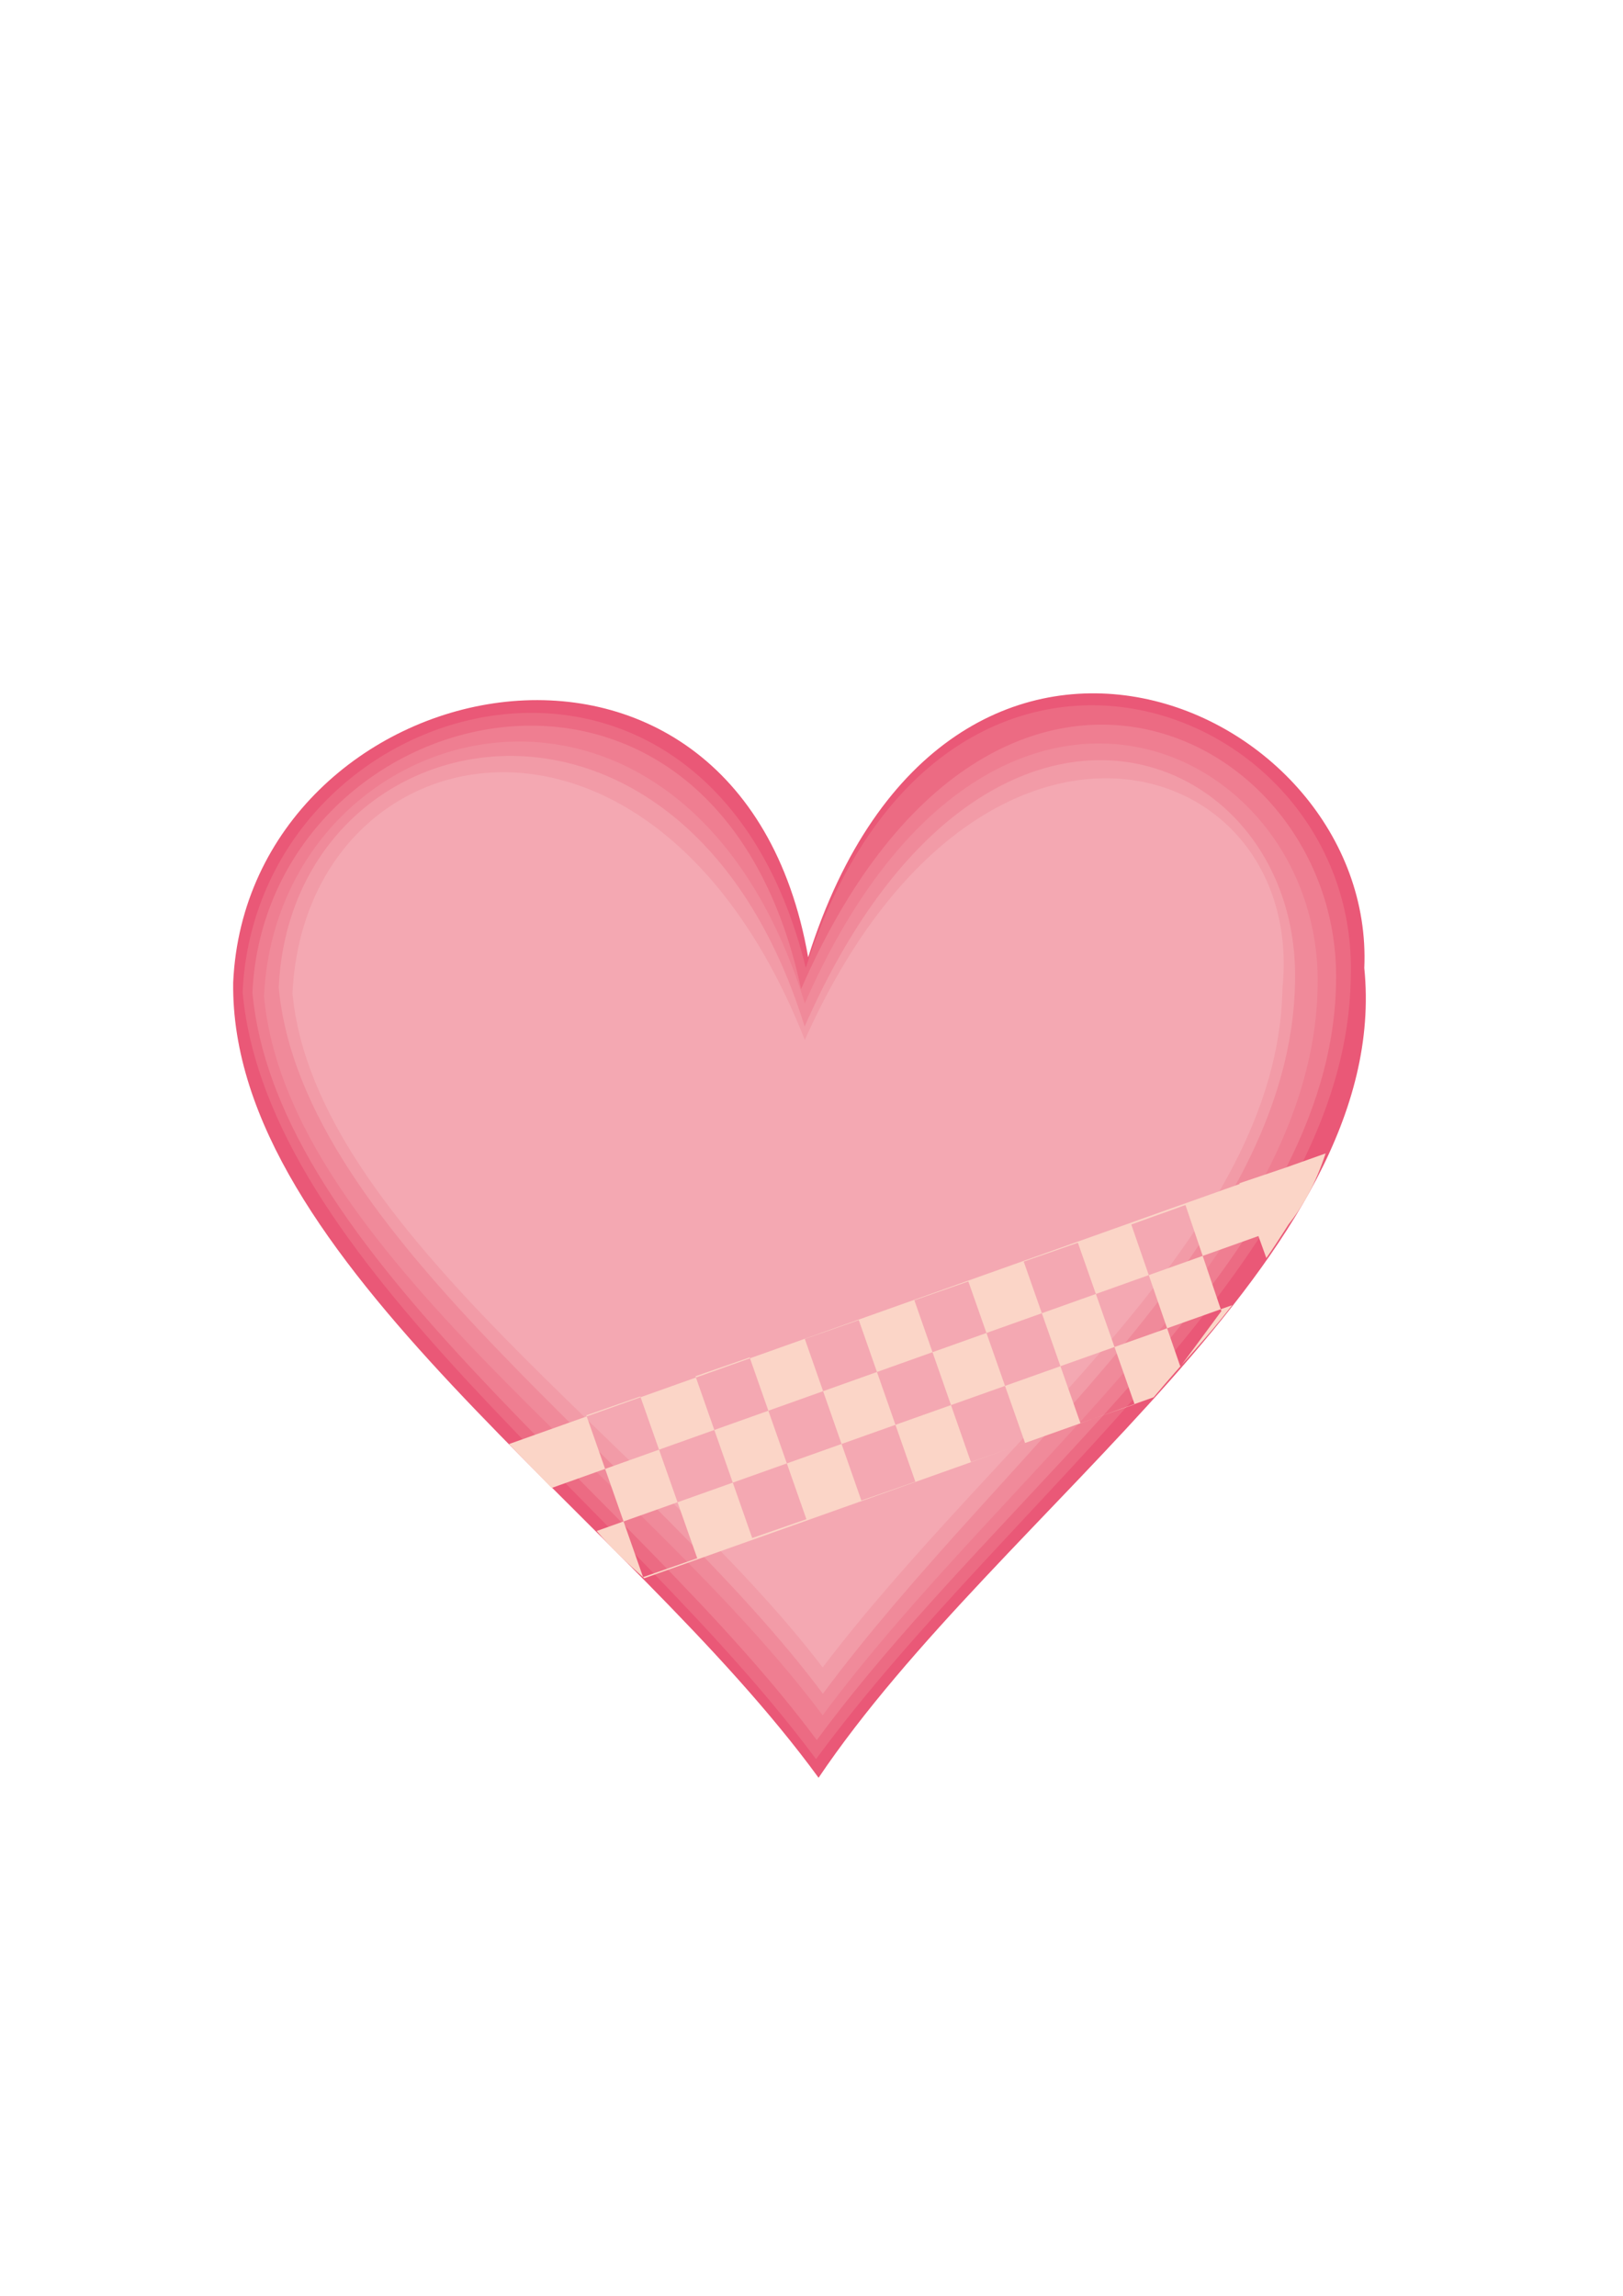 <?xml version="1.0" encoding="utf-8"?>
<!-- Created by UniConvertor 2.0rc4 (https://sk1project.net/) -->
<svg xmlns="http://www.w3.org/2000/svg" height="841.89pt" viewBox="0 0 595.276 841.89" width="595.276pt" version="1.1" xmlns:xlink="http://www.w3.org/1999/xlink" id="5e849461-f613-11ea-8ae0-dcc15c148e23">

<g>
	<path style="fill:#ea5877;" d="M 300.23,651.921 C 229.67,555.153 84.158,462.273 85.526,360.249 90.782,245.049 270.782,204.801 296.414,351.033 347.462,189.825 504.638,257.649 500.39,354.993 511.046,460.905 366.902,552.921 300.23,651.921 L 300.23,651.921 Z" />
	<path style="fill:#ec6b83;" d="M 299.294,645.081 C 230.174,551.769 98.126,463.065 88.982,363.849 94.094,252.753 259.262,207.537 295.55,354.921 345.518,199.473 499.094,255.705 495.422,358.809 493.694,461.769 371.15,547.449 299.294,645.081 L 299.294,645.081 Z" />
	<path style="fill:#ef7e91;" d="M 299.582,638.097 C 232.406,547.665 101.51,460.185 92.582,363.993 97.55,256.281 261.782,213.009 293.822,362.697 363.158,203.505 492.398,267.729 490.022,360.609 488.366,460.401 369.35,543.417 299.582,638.097 L 299.582,638.097 Z" />
	<path style="fill:#f08a9a;" d="M 301.742,629.025 C 236.51,541.689 105.542,458.241 96.83,365.361 101.726,261.249 249.758,220.857 295.19,367.953 362.654,214.089 485.558,272.337 483.254,362.049 481.598,458.457 369.566,537.585 301.742,629.025 L 301.742,629.025 Z" />
	<path style="fill:#f29ba7;" d="M 301.814,621.105 C 238.094,535.713 110.654,452.913 102.23,362.121 106.91,260.457 250.694,232.737 295.118,376.449 360.998,226.185 477.206,272.553 474.974,360.249 473.39,454.425 368.126,531.753 301.814,621.105 L 301.814,621.105 Z" />
	<path style="fill:#f4a8b2;" d="M 301.742,611.457 C 239.606,530.025 115.55,450.969 107.27,364.281 111.878,267.225 239.174,239.505 295.19,381.345 359.342,237.849 479.222,275.649 470.366,362.481 468.854,452.409 366.326,526.209 301.742,611.457 L 301.742,611.457 Z" />
	<path style="fill:#fbd5c7;" d="M 454.598,433.905 L 464.462,461.337 C 469.646,453.921 473.894,446.793 478.646,439.593 L 474.398,427.209 454.598,433.905 Z M 447.974,480.777 L 432.926,501.153 414.926,449.025 434.798,441.897 447.974,480.777 Z M 186.758,529.665 L 202.31,545.649 204.182,544.713 198.062,526.209 186.758,529.665 Z M 215.054,519.009 L 234.854,512.097 255.734,571.425 235.862,578.337 215.054,519.009 Z M 375.47,462.633 L 395.342,455.721 416.15,514.977 396.278,521.889 375.47,462.633 Z M 335.366,476.817 L 355.166,469.905 375.974,529.161 356.102,536.145 335.366,476.817 Z M 295.19,491.001 L 314.99,484.089 335.726,543.345 315.926,550.257 295.19,491.001 Z M 255.086,504.681 L 274.958,497.769 295.766,557.097 275.894,564.009 255.086,504.681 Z M 451.934,478.617 L 218.87,561.417 C 223.766,567.321 229.886,573.009 236.294,578.769 L 423.134,512.385 C 433.79,499.641 442.502,490.857 451.934,478.617 L 451.934,478.617 Z M 486.206,422.961 L 186.758,529.521 202.31,545.649 472.238,449.457 C 478.07,442.113 482.39,434.337 486.206,422.961 L 486.206,422.961 Z" />
</g>
</svg>
